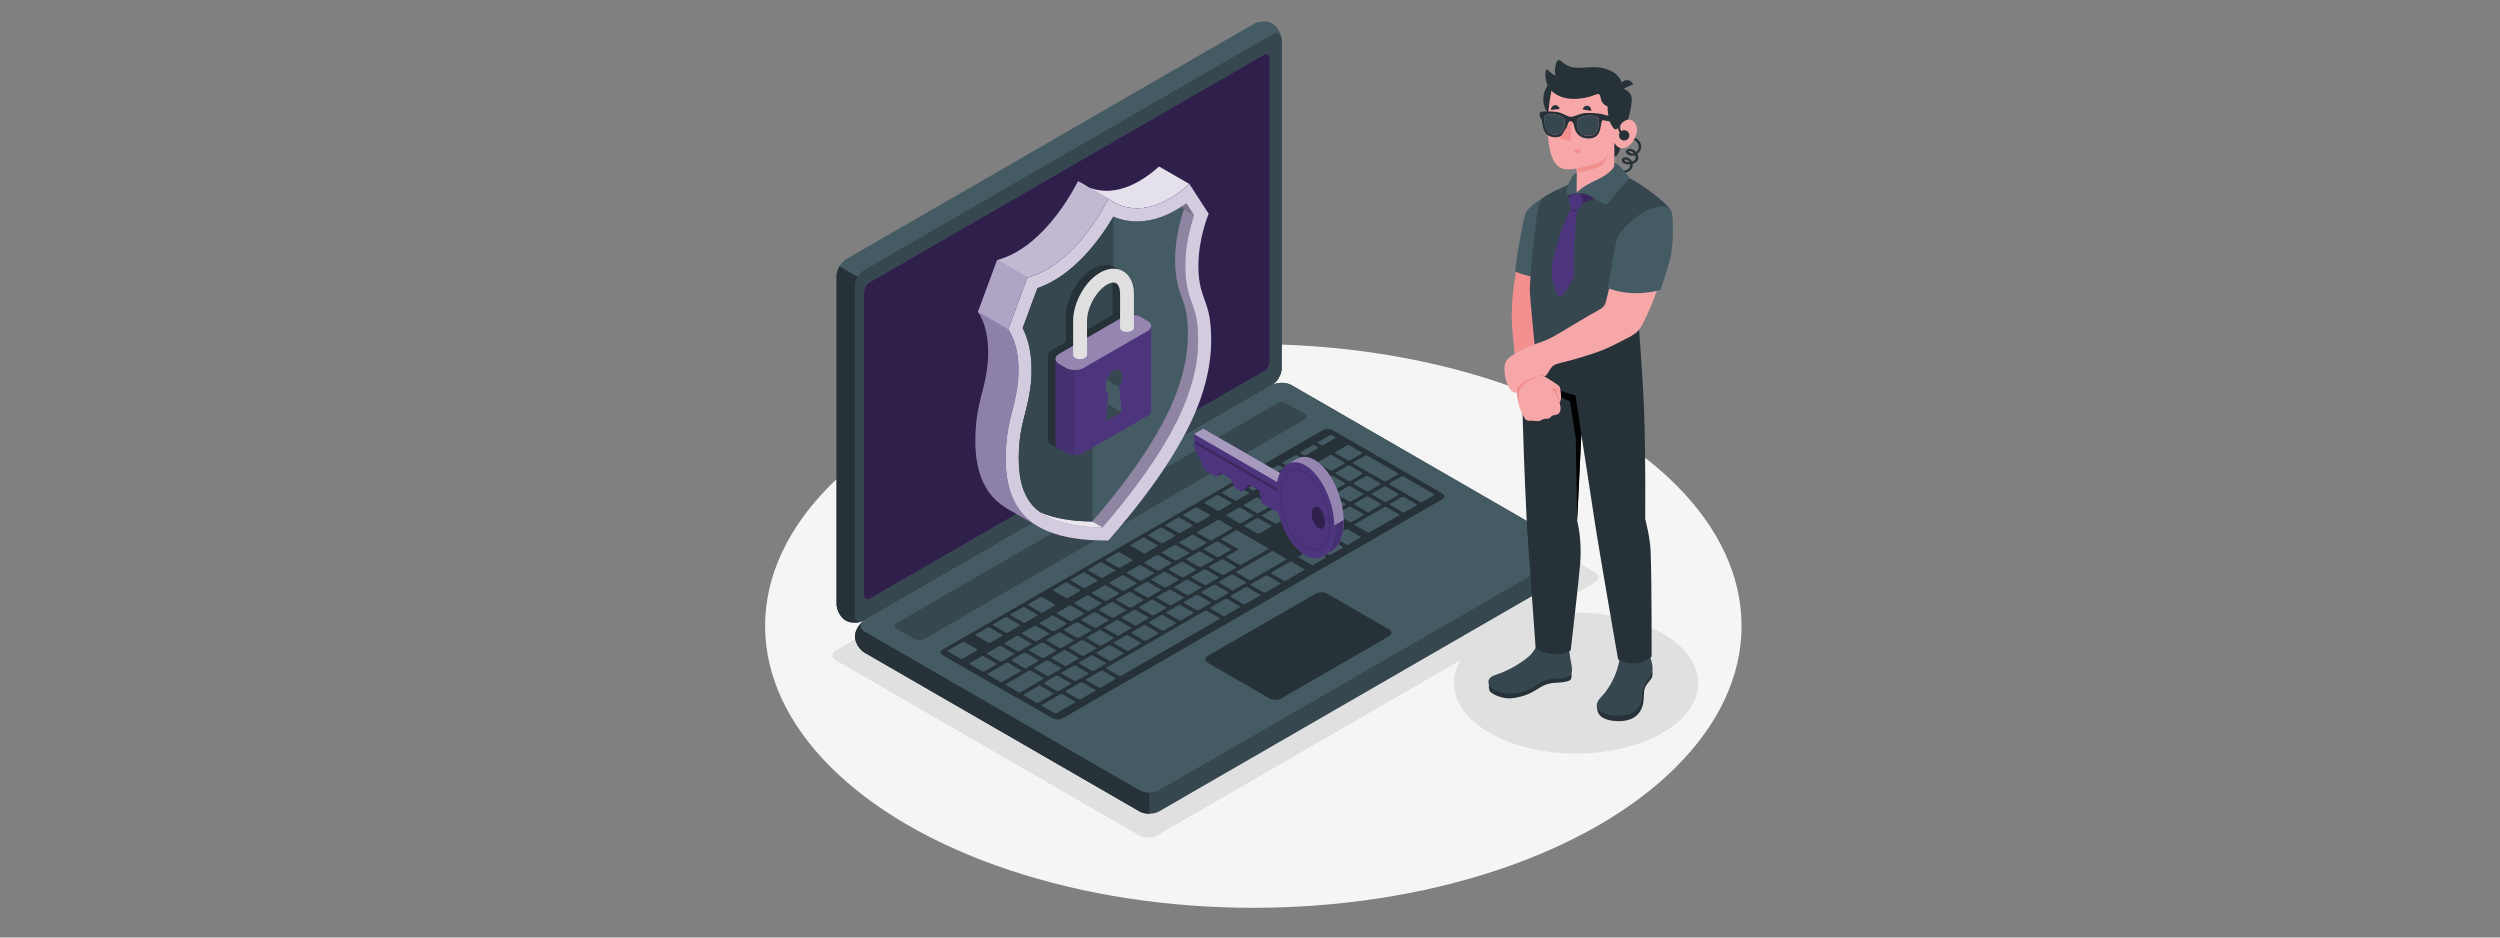 <svg viewBox="0 0 2000 750" xmlns="http://www.w3.org/2000/svg" data-name="Layer 2" id="Layer_2">
  <rect x="0" y="0" width="2000" height="750" fill="#808080" stroke="none"/>
  <defs>
    <style>
      .cls-1 {
        fill: #455b64;
      }

      .cls-2 {
        fill: #37474f;
      }

      .cls-3, .cls-4, .cls-5, .cls-6, .cls-7, .cls-8, .cls-9 {
        fill: #fff;
      }

      .cls-3, .cls-10 {
        opacity: .4;
      }

      .cls-11 {
        fill: #f5f5f5;
      }

      .cls-4 {
        opacity: .5;
      }

      .cls-12 {
        opacity: .05;
      }

      .cls-13 {
        fill: #e0e0e0;
      }

      .cls-5 {
        opacity: .8;
      }

      .cls-14 {
        fill: none;
        stroke: #000;
        stroke-miterlimit: 10;
        stroke-width: .73px;
      }

      .cls-14, .cls-15 {
        opacity: .15;
      }

      .cls-6 {
        opacity: .55;
      }

      .cls-16 {
        fill: #f3908f;
      }

      .cls-7, .cls-17 {
        opacity: .75;
      }

      .cls-18 {
        opacity: .1;
      }

      .cls-17, .cls-19 {
        fill: #4d357d;
      }

      .cls-8 {
        opacity: .85;
      }

      .cls-20 {
        opacity: .25;
      }

      .cls-21 {
        fill: #263238;
      }

      .cls-9 {
        opacity: .65;
      }

      .cls-22 {
        fill: #f7a7a8;
      }
    </style>
  </defs>
  <ellipse ry="225.47" rx="390.59" cy="500.77" cx="1002.67" class="cls-11" id="Floor"></ellipse>
  <ellipse ry="56.38" rx="97.65" cy="546.48" cx="1260.86" class="cls-13" id="Shadow"></ellipse>
  <path d="m911.25,668.3l-242.25-139.86c-3.98-2.3-3.98-6.02,0-8.31l350.22-202.2c3.98-2.3,10.42-2.3,14.4,0l242.19,139.83c3.98,2.3,3.98,6.02,0,8.31l-350.16,202.23c-3.97,2.3-10.42,2.3-14.4,0Z" class="cls-13" data-name="Shadow" id="Shadow-2"></path>
  <g id="Laptop">
    <path d="m683.95,509.19c0,4.69,3.51,10.52,7.85,13.03l219.79,126.9c4.33,2.5,11.36,2.5,15.69,0l325.74-188.04c4.33-2.5,7.84-8.33,7.84-13.03,0-4.69-3.51-10.53-7.84-13.03l-219.79-126.9c-4.33-2.5-11.36-2.5-15.69,0l-325.74,188.04c-4.33,2.5-7.84,8.33-7.84,13.03Z" class="cls-2"></path>
    <path d="m919.43,634.01v16.97c-2.84,0-5.69-.62-7.84-1.87l-219.8-126.9c-4.33-2.5-7.84-8.33-7.84-13.03,0-4.4,3.1-9.8,7.05-12.52-3.51,2.52-3.24,6.21.8,8.55l219.8,126.9c2.16,1.25,5,1.88,7.84,1.88Z" class="cls-21"></path>
    <path d="m676.59,496.45c-4.06-2.35-7.36-8.3-7.36-13.31V220.86c0-5,3.51-11.09,7.84-13.59L1002.81,19.22c4.33-2.5,11.14-2.63,15.2-.28,4.06,2.35,7.36,8.3,7.36,13.31v262.29c0,5-3.51,11.09-7.84,13.59l-325.74,188.04c-4.33,2.5-11.14,2.63-15.2.28Z" class="cls-1"></path>
    <path d="m690.87,496.64c-4.33,2.03-10.49,1.99-14.28-.2-4.06-2.34-7.36-8.3-7.36-13.3V220.85c0-2.5.87-5.27,2.3-7.72l14.71,8.48v.02c-1.41,2.46-2.3,5.22-2.3,7.72v262.3c0,4.64,3.03,6.72,6.92,5Z" class="cls-21"></path>
    <path d="m683.95,229.35v262.29c0,5,3.51,7.03,7.84,4.53l325.74-188.04c4.33-2.5,7.84-8.58,7.84-13.59V32.25c0-5-3.51-7.03-7.84-4.53l-325.74,188.04c-4.33,2.5-7.84,8.58-7.84,13.59Z" class="cls-2"></path>
    <path d="m691.79,505.23l219.79,126.9c4.33,2.5,11.36,2.5,15.69,0l325.74-188.04c4.33-2.5,4.33-6.56,0-9.06l-219.79-126.9c-4.33-2.5-11.36-2.5-15.69,0l-325.74,188.04c-4.33,2.5-4.33,6.56,0,9.06Z" class="cls-1"></path>
    <path d="m696.01,225.84L1010.96,44.07c2.6-1.5,4.71-.28,4.71,2.72v242c0,3-2.11,6.65-4.71,8.15l-314.95,181.77c-2.6,1.5-4.71.28-4.71-2.72v-241.99c0-3,2.11-6.65,4.71-8.15Z" class="cls-19"></path>
    <path d="m696.01,225.84L1010.96,44.07c2.6-1.5,4.71-.28,4.71,2.72v242c0,3-2.11,6.65-4.71,8.15l-314.95,181.77c-2.6,1.5-4.71.28-4.71-2.72v-241.99c0-3,2.11-6.65,4.71-8.15Z" class="cls-10"></path>
    <path d="m717.3,498.43l304.15-175.58c2.17-1.25,5.68-1.25,7.84,0l14.28,8.24c2.17,1.25,2.17,3.28,0,4.53l-304.19,175.55c-2.17,1.25-5.68,1.25-7.84,0l-14.24-8.22c-2.17-1.25-2.17-3.28,0-4.53Z" class="cls-2"></path>
    <path d="m754.1,519.68l304.15-175.58c2.17-1.25,5.68-1.25,7.84,0l87.82,50.7c2.17,1.25,2.17,3.28,0,4.53l-303.83,175.36c-2.17,1.25-5.68,1.26-7.85.01l-88.12-50.51c-2.17-1.24-2.17-3.27,0-4.52Z" class="cls-21"></path>
    <path d="m1021.38,418.75l9.58-5.53c.41-.24.41-.61.02-.84l-10.11-5.84c-.4-.23-1.05-.23-1.46,0l-9.58,5.53c-.41.23-.41.61-.01.84l10.11,5.84c.4.23,1.05.23,1.46,0Zm-16.41-20.53l-9.58,5.53c-.41.24-.41.61-.01.84l10.11,5.84c.4.23,1.05.23,1.46,0l9.58-5.53c.41-.23.41-.61.02-.84l-10.11-5.84c-.4-.23-1.05-.23-1.46,0Zm-30.94,17.86l-16.21,9.36c-.41.23-.41.61-.01.84l10.11,5.84c.4.23,1.05.23,1.46,0l16.21-9.36c.41-.23.41-.61.01-.84l-10.11-5.84c-.4-.23-1.05-.23-1.46,0Zm16.94-9.78l-9.58,5.53c-.41.23-.41.61-.01.84l10.11,5.84c.4.23,1.05.23,1.46,0l9.58-5.53c.41-.24.41-.61.02-.84l-10.11-5.83c-.4-.23-1.05-.23-1.46,0Zm-37.57,21.69l-9.58,5.53c-.41.24-.41.61-.02.84l10.11,5.84c.4.23,1.05.23,1.46,0l9.58-5.53c.41-.23.41-.61.01-.84l-10.11-5.84c-.4-.23-1.05-.23-1.46,0Zm-14,8.08l-9.58,5.53c-.41.23-.41.61-.02.84l10.11,5.83c.4.23,1.05.23,1.46,0l9.58-5.53c.41-.24.41-.61.01-.84l-10.11-5.83c-.4-.23-1.05-.23-1.46,0Zm39.69,23.76l9.58-5.53c.41-.23.41-.61.01-.84l-10.11-5.83c-.4-.23-1.05-.23-1.46,0l-9.58,5.53c-.41.24-.41.61-.02.84l10.11,5.83c.4.23,1.05.23,1.46,0Zm-14,8.08l9.58-5.53c.41-.24.41-.61.01-.84l-10.11-5.83c-.4-.23-1.05-.23-1.46,0l-9.58,5.53c-.41.23-.41.61-.02.84l10.11,5.83c.4.23,1.05.23,1.46,0Zm-14,8.08l9.58-5.53c.41-.23.41-.61.01-.84l-10.11-5.84c-.4-.23-1.05-.23-1.46,0l-9.58,5.53c-.41.24-.41.61-.01.84l10.11,5.84c.4.23,1.05.23,1.46,0Zm-14,8.08l9.58-5.53c.41-.23.41-.61.01-.84l-10.11-5.83c-.4-.23-1.05-.23-1.46,0l-9.58,5.53c-.41.23-.41.61-.01.84l10.11,5.83c.4.23,1.05.23,1.46,0Zm70.27-57.24l9.58-5.53c.41-.23.41-.61.01-.84l-10.11-5.84c-.4-.23-1.05-.23-1.46,0l-9.58,5.53c-.41.24-.41.61-.02.84l10.11,5.84c.4.23,1.05.23,1.46,0Zm-14.29,24.92l21.36-12.33c.41-.24.41-.61.01-.84l-24.54-14.17c-.4-.23-1.05-.23-1.46,0l-11.05,6.38c-.41.24-.41.61-.02.84l12.99,7.5c.4.23.39.61-.02.84l-8.84,5.1c-.41.23-.41.61-.01.84l10.11,5.84c.4.23,1.05.23,1.46,0Zm-67.68-7.6l-9.58,5.53c-.41.23-.41.61-.01.84l10.11,5.84c.4.23,1.05.23,1.46,0l9.58-5.53c.41-.24.41-.61.01-.84l-10.11-5.84c-.4-.23-1.05-.23-1.46,0Zm-14,8.08l-9.58,5.53c-.41.24-.41.61-.01.84l10.11,5.84c.4.23,1.05.23,1.46,0l9.58-5.53c.41-.23.41-.61.01-.84l-10.11-5.84c-.4-.23-1.05-.23-1.46,0Zm-73.73,88.42c.4.23,1.05.23,1.46,0l9.58-5.53c.41-.23.41-.61.01-.84l-10.11-5.83c-.4-.23-1.05-.23-1.46,0l-9.58,5.53c-.41.24-.41.61-.02.84l10.11,5.84Zm-38.23-23.77l-9.58,5.53c-.41.23-.41.61-.01.84l10.11,5.83c.4.23,1.05.23,1.46,0l9.58-5.53c.41-.23.41-.61.01-.84l-10.11-5.83c-.4-.23-1.05-.23-1.46,0Zm20.11,17.56c.4.23,1.05.23,1.46,0l9.58-5.53c.41-.23.41-.61.01-.84l-10.11-5.84c-.4-.23-1.05-.23-1.46,0l-9.58,5.53c-.41.24-.41.61-.01.84l10.11,5.83Zm41.38,10.28l9.58-5.53c.41-.24.41-.61.02-.84l-10.11-5.84c-.4-.23-1.05-.23-1.46,0l-9.58,5.53c-.41.23-.41.61-.01.84l10.11,5.83c.4.23,1.05.23,1.46,0Zm-15.45,8.09c.4.23,1.05.23,1.46,0l9.58-5.53c.41-.23.41-.61.01-.84l-10.11-5.84c-.4-.23-1.05-.23-1.46,0l-9.58,5.53c-.41.23-.41.61-.01.84l10.11,5.83Zm-32.04-44.02l-9.58,5.53c-.41.24-.41.61-.01.84l10.11,5.84c.4.23,1.05.23,1.46,0l9.58-5.53c.41-.23.41-.61.01-.84l-10.11-5.84c-.4-.23-1.05-.23-1.46,0Zm69.98-40.4l-9.58,5.53c-.41.24-.41.61-.01.84l10.11,5.83c.4.23,1.05.23,1.46,0l9.58-5.53c.41-.23.41-.61.02-.84l-10.11-5.84c-.4-.23-1.05-.23-1.46,0Zm-55.98,32.32l-9.58,5.53c-.41.23-.41.61-.01.84l10.11,5.83c.4.23,1.05.23,1.46,0l9.58-5.53c.41-.24.41-.61.01-.84l-10.11-5.84c-.4-.23-1.05-.23-1.46,0Zm69.98-40.4l-9.58,5.53c-.41.23-.41.61-.01.84l10.11,5.83c.4.23,1.05.23,1.46,0l9.58-5.53c.41-.24.41-.61.02-.84l-10.11-5.84c-.4-.23-1.05-.23-1.46,0Zm-27.99,16.16l-9.58,5.53c-.41.23-.41.61-.02.84l10.11,5.83c.4.23,1.05.23,1.46,0l9.58-5.53c.41-.23.41-.61.01-.84l-10.11-5.83c-.4-.23-1.05-.23-1.46,0Zm-14,8.08l-9.58,5.53c-.41.23-.41.61-.01.84l10.11,5.84c.4.23,1.05.23,1.46,0l9.58-5.53c.41-.24.41-.61.01-.84l-10.11-5.83c-.4-.23-1.05-.23-1.46,0Zm-14,8.08l-9.58,5.53c-.41.24-.41.61-.02.84l10.11,5.84c.4.23,1.05.23,1.46,0l9.58-5.53c.41-.23.41-.61.01-.84l-10.11-5.83c-.4-.23-1.05-.23-1.46,0Zm67.68,7.6l9.58-5.53c.41-.23.41-.61.02-.84l-10.11-5.84c-.4-.23-1.05-.23-1.46,0l-9.58,5.53c-.41.24-.41.61-.01.84l10.11,5.83c.4.23,1.05.23,1.46,0Zm126.79-119.88l-9.58,5.53c-.41.23-.41.61-.02.84l10.11,5.83c.4.23,1.05.23,1.46,0l9.58-5.53c.41-.24.41-.61.01-.84l-10.11-5.84c-.4-.23-1.05-.23-1.46,0Zm-16.94,9.78l-9.58,5.53c-.41.23-.41.61-.01.84l10.11,5.83c.4.23,1.05.23,1.46,0l9.58-5.53c.41-.24.41-.61.02-.84l-10.11-5.84c-.4-.23-1.05-.23-1.46,0Zm30.94-17.86l-9.57,5.53c-.41.23-.41.61-.02.84l10.11,5.83c.4.23,1.05.23,1.46,0l9.58-5.53c.41-.24.41-.61.02-.84l-10.11-5.84c-.4-.23-1.05-.23-1.46,0Zm-74.93,73.27l9.58-5.53c.41-.24.41-.61.01-.84l-10.11-5.84c-.4-.23-1.05-.23-1.46,0l-9.58,5.53c-.41.23-.41.61-.02.84l10.11,5.84c.4.23,1.05.23,1.46,0Zm90.38-81.36c-.4-.23-1.05-.23-1.46,0l-9.57,5.53c-.41.24-.41.61-.02.84l10.11,5.84c.4.23,1.05.23,1.46,0l9.58-5.53c.41-.23.41-.61.02-.84l-10.11-5.84Zm-142.24,127.97l9.58-5.53c.41-.24.41-.61.01-.84l-10.11-5.84c-.4-.23-1.05-.23-1.46,0l-9.58,5.53c-.41.23-.41.61-.01.84l10.11,5.84c.4.23,1.05.23,1.46,0Zm171.63-99.09l9.58-5.53c.41-.23.41-.61.02-.84l-10.11-5.83c-.4-.23-1.05-.23-1.46,0l-9.58,5.53c-.41.23-.41.61-.01.84l10.11,5.83c.4.23,1.05.23,1.46,0Zm-28.43-.25l9.58-5.53c.41-.23.41-.61.01-.84l-10.11-5.84c-.4-.23-1.05-.23-1.46,0l-9.58,5.53c-.41.24-.41.61-.02.84l10.11,5.83c.4.23,1.05.23,1.46,0Zm13.48-20.29c-.4-.23-1.05-.23-1.46,0l-9.58,5.53c-.41.23-.41.61-.01.84l10.11,5.83c.4.23,1.05.23,1.46,0l9.58-5.53c.41-.24.41-.61.01-.84l-10.11-5.84Zm2.95-1.7l24.54,14.17c.4.23,1.05.23,1.46,0l9.58-5.53c.41-.24.41-.61.02-.84l-24.54-14.17c-.4-.23-1.05-.23-1.46,0l-9.58,5.53c-.41.23-.41.61-.01.84Zm-32.4,17.87l-9.58,5.53c-.41.23-.41.61-.02.84l10.11,5.83c.4.23,1.05.23,1.46,0l9.58-5.53c.41-.24.41-.61.01-.84l-10.11-5.83c-.4-.23-1.05-.23-1.46,0Zm-105.33,60.81l-9.58,5.53c-.41.23-.41.61-.01.84l10.11,5.84c.4.23,1.05.23,1.46,0l9.58-5.53c.41-.24.41-.61.01-.84l-10.11-5.84c-.4-.23-1.05-.23-1.46,0Zm134.28-48.35c.4.23,1.05.23,1.46,0l9.58-5.53c.41-.24.41-.61.01-.84l-10.11-5.84c-.4-.23-1.05-.23-1.46,0l-9.58,5.53c-.41.23-.41.61-.01.84l10.11,5.84Zm-120.29,40.27l-9.58,5.53c-.41.24-.41.61-.01.84l10.11,5.84c.4.23,1.05.23,1.46,0l9.58-5.53c.41-.23.41-.61.01-.84l-10.11-5.84c-.4-.23-1.05-.23-1.46,0Zm-107.32,91.14c.4.23,1.05.23,1.46,0l9.58-5.53c.41-.24.41-.61.01-.84l-10.11-5.84c-.4-.23-1.05-.23-1.46,0l-9.58,5.53c-.41.23-.41.61-.02.84l10.11,5.84Zm-18.64-18.41l-9.58,5.53c-.41.23-.41.61-.01.84l10.11,5.83c.4.23,1.05.23,1.46,0l9.58-5.53c.41-.24.41-.61.01-.84l-10.11-5.84c-.4-.23-1.05-.23-1.46,0Zm34.09,10.33l9.58-5.53c.41-.23.41-.61.02-.84l-10.11-5.83c-.4-.23-1.05-.23-1.46,0l-9.58,5.53c-.41.23-.41.61-.01.84l10.11,5.83c.4.23,1.05.23,1.46,0Zm14-8.08l9.58-5.53c.41-.24.41-.61.02-.84l-10.11-5.84c-.4-.23-1.05-.23-1.46,0l-9.58,5.53c-.41.24-.41.61-.01.84l10.11,5.83c.4.23,1.05.23,1.46,0Zm14-8.08l9.58-5.53c.41-.24.41-.61.01-.84l-10.11-5.83c-.4-.23-1.05-.23-1.46,0l-9.58,5.53c-.41.23-.41.61-.01.84l10.11,5.84c.4.23,1.05.23,1.46,0Zm-48.09-2.24l-9.58,5.53c-.41.23-.41.61-.02.84l10.11,5.83c.4.23,1.05.23,1.46,0l9.58-5.53c.41-.23.41-.61.01-.84l-10.11-5.83c-.4-.23-1.05-.23-1.46,0Zm14-8.08l-9.58,5.53c-.41.24-.41.61-.02.84l10.11,5.84c.4.23,1.05.23,1.46,0l9.58-5.53c.41-.23.41-.61.01-.84l-10.11-5.84c-.4-.23-1.05-.23-1.46,0Zm55.98-32.32l-9.58,5.53c-.41.24-.41.61-.01.84l10.11,5.83c.4.23,1.05.23,1.46,0l9.58-5.53c.41-.23.41-.61.02-.84l-10.11-5.83c-.4-.23-1.05-.23-1.46,0Zm-14,8.08l-9.58,5.53c-.41.23-.41.61-.01.84l10.11,5.84c.4.23,1.05.23,1.46,0l9.58-5.53c.41-.24.41-.61.02-.84l-10.11-5.83c-.4-.23-1.05-.23-1.46,0Zm27.99-16.16l-9.58,5.53c-.41.24-.41.61-.01.84l10.11,5.84c.4.23,1.05.23,1.46,0l9.58-5.53c.41-.23.41-.61.01-.84l-10.11-5.84c-.4-.23-1.05-.23-1.46,0Zm-55.98,32.32l-9.58,5.53c-.41.23-.41.61-.02.84l10.11,5.83c.4.23,1.05.23,1.46,0l9.58-5.53c.41-.24.41-.61.01-.84l-10.11-5.83c-.4-.23-1.05-.23-1.46,0Zm13.99-8.08l-9.58,5.53c-.41.24-.41.61-.01.84l10.11,5.84c.4.23,1.05.23,1.46,0l9.58-5.53c.41-.23.41-.61.02-.84l-10.11-5.83c-.4-.23-1.05-.23-1.46,0Zm-14.08,54.81l9.58-5.53c.41-.23.41-.61.02-.84l-10.11-5.84c-.4-.23-1.05-.23-1.46,0l-9.58,5.53c-.41.24-.41.61-.01.84l10.11,5.84c.4.23,1.05.23,1.46,0Zm-77.92-5.86l-10.11-5.84c-.4-.23-1.05-.23-1.46,0l-9.58,5.53c-.41.23-.41.61-.01.84l10.11,5.84c.4.23,1.05.23,1.46,0l9.58-5.53c.41-.24.41-.61.02-.84Zm19.59,5.36l-10.11-5.83c-.4-.23-1.05-.23-1.46,0l-14.73,8.51c-.41.23-.41.61-.01.84l10.11,5.83c.4.23,1.05.23,1.46,0l14.73-8.51c.41-.24.41-.61.01-.84Zm-34.91-16.75l-10.11-5.83c-.4-.23-1.05-.23-1.46,0l-11.79,6.8c-.41.23-.41.61-.01.84l10.11,5.83c.4.23,1.05.23,1.46,0l11.79-6.8c.41-.23.41-.61.01-.84Zm9.04-5.22c.4.23,1.05.23,1.46,0l9.58-5.53c.41-.23.41-.61.02-.84l-10.11-5.84c-.4-.23-1.05-.23-1.46,0l-9.57,5.53c-.41.24-.41.61-.02.84l10.11,5.84Zm43.99,28.18l-10.11-5.84c-.4-.23-1.05-.23-1.46,0l-18.42,10.63c-.41.24-.41.61-.01.84l10.11,5.84c.4.23,1.05.23,1.46,0l18.42-10.63c.41-.24.41-.61.01-.84Zm7.81,12.16l-10.11-5.83c-.4-.23-1.05-.23-1.46,0l-11.79,6.8c-.41.23-.41.61-.01.84l10.11,5.84c.4.23,1.05.23,1.46,0l11.79-6.8c.41-.23.41-.61.01-.84Zm52.26-100.42c.4.23,1.05.23,1.46,0l9.58-5.53c.41-.23.41-.61.02-.84l-10.11-5.84c-.4-.23-1.05-.23-1.46,0l-9.57,5.53c-.41.24-.41.61-.02.84l10.11,5.84Zm-27.99,16.16c.4.23,1.05.23,1.46,0l9.58-5.53c.41-.23.41-.61.01-.84l-10.11-5.83c-.4-.23-1.05-.23-1.46,0l-9.58,5.53c-.41.24-.41.61-.02.84l10.11,5.84Zm-62.07,35.84c.4.23,1.05.23,1.46,0l9.58-5.53c.41-.23.41-.61.01-.84l-10.11-5.84c-.4-.23-1.05-.23-1.46,0l-9.58,5.53c-.41.23-.41.61-.01.84l10.11,5.83Zm76.07-43.92c.4.23,1.05.23,1.46,0l9.58-5.53c.41-.23.41-.61.01-.84l-10.11-5.83c-.4-.23-1.05-.23-1.46,0l-9.58,5.53c-.41.23-.41.61-.02.84l10.11,5.83Zm-27.99,16.16c.4.23,1.05.23,1.46,0l9.58-5.53c.41-.23.41-.61.01-.84l-10.11-5.83c-.4-.23-1.05-.23-1.46,0l-9.58,5.53c-.41.24-.41.61-.01.84l10.11,5.84Zm-2.99,76.98c-.4-.23-1.05-.23-1.46,0l-14.73,8.51c-.41.23-.41.61-.01.84l10.11,5.83c.4.23,1.05.23,1.46,0l14.73-8.51c.41-.23.41-.61.01-.84l-10.11-5.83Zm-17.09-65.38c.4.23,1.05.23,1.46,0l9.58-5.53c.41-.24.41-.61.01-.84l-10.11-5.84c-.4-.23-1.05-.23-1.46,0l-9.58,5.53c-.41.23-.41.61-.01.84l10.11,5.84Zm-14,8.08c.4.23,1.05.23,1.46,0l9.58-5.53c.41-.23.41-.61.02-.84l-10.11-5.84c-.4-.23-1.05-.23-1.46,0l-9.58,5.53c-.41.24-.41.61-.01.84l10.11,5.84Zm290.37-92.4c-.4-.23-1.05-.23-1.46,0l-23.57,13.61c-.41.23-.41.61-.02.84l10.11,5.83c.4.23,1.05.23,1.46,0l23.57-13.61c.41-.23.41-.61.01-.84l-10.11-5.83Zm-30.94,17.86c-.4-.23-1.05-.23-1.46,0l-9.58,5.53c-.41.24-.41.61-.01.84l10.11,5.84c.4.23,1.05.23,1.46,0l9.58-5.53c.41-.23.41-.61.01-.84l-10.11-5.83Zm-189.23,105.09l9.58-5.53c.41-.24.41-.61.01-.84l-10.11-5.84c-.4-.23-1.05-.23-1.46,0l-9.58,5.53c-.41.23-.41.61-.01.84l10.11,5.84c.4.23,1.05.23,1.46,0Zm161.24-88.93c-.4-.23-1.05-.23-1.46,0l-9.58,5.53c-.41.24-.41.61-.01.84l10.11,5.84c.4.23,1.05.23,1.46,0l9.58-5.53c.41-.23.41-.61.02-.84l-10.11-5.84Zm72.92-42.1c-.4-.23-1.05-.23-1.46,0l-9.58,5.53c-.41.23-.41.61-.01.84l10.11,5.84c.4.23,1.05.23,1.46,0l9.58-5.53c.41-.24.41-.61.02-.84l-10.11-5.83Zm24.1-2.25l-24.54-14.17c-.4-.23-1.05-.23-1.46,0l-9.58,5.53c-.41.23-.41.61-.01.84l24.54,14.17c.4.23,1.05.23,1.46,0l9.58-5.53c.41-.23.41-.61.02-.84Zm-149.33,74.54c-.4-.23-1.05-.23-1.46,0l-11.79,6.8c-.41.23-.41.61-.01.84l10.11,5.83c.4.23,1.05.23,1.46,0l11.79-6.8c.41-.23.41-.61.02-.84l-10.11-5.84Zm35.36-20.41c-.4-.23-1.05-.23-1.46,0l-14.73,8.51c-.41.23-.41.61-.01.84l10.11,5.84c.4.23,1.05.23,1.46,0l14.73-8.51c.41-.23.41-.61.01-.84l-10.11-5.84Zm-67.77,39.13c-.4-.23-1.05-.23-1.46,0l-78.82,45.51c-.41.23-.41.61-.02.84l10.11,5.83c.4.23,1.05.23,1.46,0l78.82-45.5c.41-.24.41-.61.01-.84l-10.11-5.83Zm-83.24,48.06c-.4-.23-1.05-.23-1.46,0l-11.79,6.8c-.41.23-.41.61-.01.84l10.11,5.83c.4.23,1.05.23,1.46,0l11.79-6.8c.41-.23.41-.61.01-.84l-10.11-5.84Zm99.44-57.41c-.4-.23-1.05-.23-1.46,0l-11.79,6.8c-.41.24-.41.61-.02.84l10.11,5.83c.4.23,1.05.23,1.46,0l11.79-6.81c.41-.23.41-.61.01-.84l-10.11-5.84Zm-115.65,66.77c-.4-.23-1.05-.23-1.46,0l-11.79,6.8c-.41.24-.41.61-.01.84l10.11,5.84c.4.23,1.05.23,1.46,0l11.79-6.8c.41-.24.41-.61.02-.84l-10.11-5.84Zm148.06-85.48c-.4-.23-1.05-.23-1.46,0l-11.79,6.8c-.41.23-.41.61-.01.84l10.11,5.83c.4.23,1.05.23,1.46,0l11.79-6.8c.41-.23.41-.61.01-.84l-10.11-5.83Zm50.09-28.92c-.4-.23-1.05-.23-1.46,0l-9.58,5.53c-.41.23-.41.61-.01.84l10.11,5.84c.4.23,1.05.23,1.46,0l9.58-5.53c.41-.24.41-.61.01-.84l-10.11-5.84Zm31.01-22.07l9.58-5.53c.41-.24.41-.61.02-.84l-10.11-5.83c-.4-.23-1.05-.23-1.46,0l-9.58,5.53c-.41.23-.41.61-.01.84l10.11,5.83c.4.23,1.05.23,1.46,0Zm-59.81,1.19l9.58-5.53c.41-.23.41-.61.02-.84l-10.11-5.83c-.4-.23-1.05-.23-1.46,0l-9.58,5.53c-.41.24-.41.61-.01.84l10.11,5.83c.4.23,1.05.23,1.46,0Zm-34.47,53.25l27.99-16.16c.41-.23.41-.61.01-.84l-10.11-5.84c-.4-.23-1.05-.23-1.46,0l-27.99,16.16c-.41.23-.41.61-.01.84l10.11,5.83c.4.23,1.05.23,1.46,0Zm78.83-46.35c.4.23,1.05.23,1.46,0l9.58-5.53c.41-.24.41-.61.02-.84l-10.11-5.84c-.4-.23-1.05-.23-1.46,0l-9.58,5.53c-.41.23-.41.61-.01.84l10.11,5.83Zm-12.98-8.34l9.58-5.53c.41-.23.41-.61.01-.84l-10.11-5.84c-.4-.23-1.05-.23-1.46,0l-9.58,5.53c-.41.24-.41.61-.02.84l10.11,5.84c.4.23,1.05.23,1.46,0Zm-79.85,62.77l9.58-5.53c.41-.23.41-.61.01-.84l-10.11-5.84c-.4-.23-1.05-.23-1.46,0l-9.58,5.53c-.41.23-.41.61-.01.84l10.11,5.83c.4.23,1.05.23,1.46,0Zm61.89-36.57c.4.23,1.05.23,1.46,0l9.58-5.53c.41-.23.41-.61.01-.84l-10.11-5.83c-.4-.23-1.05-.23-1.46,0l-9.58,5.53c-.41.24-.41.61-.01.84l10.11,5.84Zm-131.87,76.97l9.58-5.53c.41-.23.41-.61.01-.84l-10.11-5.83c-.4-.23-1.05-.23-1.46,0l-9.58,5.53c-.41.23-.41.61-.02.84l10.11,5.84c.4.23,1.05.23,1.46,0Zm14-8.08l9.58-5.53c.41-.24.41-.61.01-.84l-10.11-5.84c-.4-.23-1.05-.23-1.46,0l-9.58,5.53c-.41.23-.41.61-.02.84l10.11,5.83c.4.23,1.05.23,1.46,0Zm-27.99,16.16l9.58-5.53c.41-.23.41-.61.01-.84l-10.11-5.83c-.4-.23-1.05-.23-1.46,0l-9.58,5.53c-.41.23-.41.61-.02.84l10.11,5.84c.4.23,1.05.23,1.46,0Zm55.98-32.32l9.58-5.53c.41-.24.41-.61.01-.84l-10.11-5.84c-.4-.23-1.05-.23-1.46,0l-9.58,5.53c-.41.23-.41.61-.01.84l10.11,5.84c.4.23,1.05.23,1.46,0Zm-14,8.08l9.58-5.53c.41-.23.41-.61.02-.84l-10.11-5.83c-.4-.23-1.05-.23-1.46,0l-9.58,5.53c-.41.24-.41.61-.01.84l10.11,5.84c.4.23,1.05.23,1.46,0Zm27.99-16.16l9.58-5.53c.41-.23.41-.61.01-.84l-10.11-5.83c-.4-.23-1.05-.23-1.46,0l-9.58,5.53c-.41.23-.41.61-.01.84l10.11,5.84c.4.23,1.05.23,1.46,0Zm70.27-115.93c.4.23,1.05.23,1.46,0l9.58-5.53c.41-.23.41-.61.01-.84l-2.69-1.55c-.4-.23-1.05-.23-1.46,0l-9.58,5.53c-.41.23-.41.61-.01.84l2.69,1.55Zm-69.22,44.24c.4.23,1.05.23,1.46,0l9.58-5.53c.41-.23.41-.61.01-.84l-10.11-5.83c-.4-.23-1.05-.23-1.46,0l-9.58,5.53c-.41.23-.41.61-.02.84l10.11,5.83Zm27.99-16.16c.4.23,1.05.23,1.46,0l9.58-5.53c.41-.24.41-.61.02-.84l-10.11-5.83c-.4-.23-1.05-.23-1.46,0l-9.58,5.53c-.41.23-.41.61-.01.84l10.11,5.84Zm-45.08,26.03c.4.23,1.05.23,1.46,0l9.58-5.53c.41-.23.41-.61.01-.84l-10.11-5.84c-.4-.23-1.05-.23-1.46,0l-9.58,5.53c-.41.23-.41.61-.01.84l10.11,5.83Zm31.09-17.95c.4.23,1.05.23,1.46,0l9.58-5.53c.41-.23.41-.61.01-.84l-10.11-5.83c-.4-.23-1.05-.23-1.46,0l-9.58,5.53c-.41.24-.41.61-.02.84l10.11,5.84Zm-59.08,34.11c.4.23,1.05.23,1.46,0l9.58-5.53c.41-.23.41-.61.02-.84l-10.11-5.83c-.4-.23-1.05-.23-1.46,0l-9.58,5.53c-.41.24-.41.61-.01.84l10.11,5.84Zm14-8.08c.4.23,1.05.23,1.46,0l9.58-5.53c.41-.23.41-.61.01-.84l-10.11-5.84c-.4-.23-1.05-.23-1.46,0l-9.58,5.53c-.41.24-.41.61-.01.84l10.11,5.84Zm72.31-46.03c.4.23,1.05.23,1.46,0l9.58-5.53c.41-.23.41-.61.01-.84l-2.69-1.55c-.4-.23-1.05-.23-1.46,0l-9.58,5.53c-.41.23-.41.61-.02.84l2.69,1.55Zm41.99-24.24c.4.23,1.05.23,1.46,0l9.58-5.53c.41-.24.41-.61.01-.84l-2.69-1.55c-.4-.23-1.05-.23-1.46,0l-9.58,5.53c-.41.23-.41.61-.01.84l2.69,1.55Zm21.23,12.26c.4.23,1.05.23,1.46,0l9.58-5.53c.41-.24.41-.61.02-.84l-10.11-5.84c-.4-.23-1.05-.23-1.46,0l-9.58,5.53c-.41.23-.41.61-.01.84l10.11,5.84Zm30.78,33.08l9.58-5.53c.41-.23.41-.61.02-.84l-10.11-5.84c-.4-.23-1.05-.23-1.46,0l-9.58,5.53c-.41.24-.41.61-.01.84l10.11,5.84c.4.23,1.05.23,1.46,0Zm-80-29.18c.4.23,1.05.23,1.46,0l9.58-5.53c.41-.23.41-.61.01-.84l-2.69-1.55c-.4-.23-1.05-.23-1.46,0l-9.58,5.53c-.41.24-.41.61-.01.84l2.69,1.55Zm-114.3,70.27c.4.23,1.05.23,1.46,0l9.58-5.53c.41-.24.41-.61.02-.84l-10.11-5.84c-.4-.23-1.05-.23-1.46,0l-9.58,5.53c-.41.23-.41.61-.01.84l10.11,5.84Z" class="cls-1"></path>
    <path d="m966.15,524.77l86.25-49.8c2.6-1.5,6.81-1.5,9.41,0l49.46,28.55c2.6,1.5,2.6,3.93,0,5.43l-86.25,49.8c-2.6,1.5-6.81,1.5-9.41,0l-49.46-28.55c-2.6-1.5-2.6-3.93,0-5.43Z" class="cls-21"></path>
  </g>
  <g id="Shield">
    <g data-name="Shield" id="Shield-2">
      <g>
        <path d="m951.55,147.24c-26.96,24.21-50.25,22.94-64.81,11.73-14.54,28.02-37.83,56.17-64.79,63.09l-15.39,41.58s8.25,9.51,8.25,32.25c0,10.25-1.57,19.27-3.81,28.22-2.81,11.22-6.43,22.84-6.43,42.22,0,13.15,1.73,25.93,8.38,37.56,3.84,6.73,9.39,12.42,16.86,16.89-4.98-2.87-19.62-11.33-23.41-13.51-7.92-4.56-13.75-10.42-17.74-17.4-6.65-11.64-8.38-24.41-8.38-37.56,0-19.39,3.62-31,6.43-42.24,2.24-8.94,3.83-17.95,3.83-28.2,0-22.75-8.25-32.25-8.25-32.25l15.38-41.58c26.96-6.92,50.25-35.06,64.79-63.09,14.56,11.21,37.84,12.48,64.81-11.73l24.29,14.02Z" class="cls-19"></path>
        <g>
          <path d="m871,149.88l-8.54-4.93c2.58,1.99,5.44,3.65,8.54,4.93Z" class="cls-5"></path>
          <path d="m927.27,133.22c-22.19,19.92-41.88,22.58-56.27,16.66l15.75,9.09c14.56,11.21,37.84,12.48,64.81-11.73l-24.29-14.02Z" class="cls-8"></path>
        </g>
        <path d="m862.46,144.95c-14.54,28.02-37.83,56.17-64.79,63.09l24.29,14.02c26.96-6.92,50.25-35.06,64.79-63.09l-24.29-14.02Z" class="cls-9"></path>
        <polygon points="797.67 208.04 782.29 249.62 806.56 263.64 821.95 222.06 797.67 208.04" class="cls-6"></polygon>
        <path d="m812.96,403.9c-6.65-11.63-8.38-24.41-8.38-37.56,0-19.39,3.62-31,6.43-42.22,2.24-8.95,3.81-17.97,3.81-28.22,0-22.75-8.25-32.25-8.25-32.25l-24.27-14.02s8.25,9.51,8.25,32.25c0,10.25-1.58,19.27-3.83,28.2-2.81,11.24-6.43,22.85-6.43,42.24,0,13.15,1.73,25.92,8.38,37.56,3.99,6.98,9.82,12.84,17.74,17.4,3.78,2.18,18.43,10.64,23.41,13.51-7.47-4.47-13.02-10.16-16.86-16.89Z" class="cls-3"></path>
        <path d="m812.96,403.9c-6.65-11.63-8.38-24.41-8.38-37.56,0-19.39,3.62-31,6.43-42.22,2.24-8.95,3.81-17.97,3.81-28.22,0-22.75-8.25-32.25-8.25-32.25l-24.27-14.02s8.25,9.51,8.25,32.25c0,10.25-1.58,19.27-3.83,28.2-2.81,11.24-6.43,22.85-6.43,42.24,0,13.15,1.73,25.92,8.38,37.56,3.99,6.98,9.82,12.84,17.74,17.4,3.78,2.18,18.43,10.64,23.41,13.51-7.47-4.47-13.02-10.16-16.86-16.89Z" class="cls-12"></path>
      </g>
      <g>
        <path d="m886.75,432.38c-40.27.45-63.34-10.17-73.8-28.48-6.64-11.63-8.38-24.41-8.38-37.56,0-19.38,3.61-30.99,6.42-42.23,2.24-8.94,3.82-17.96,3.82-28.21,0-22.75-8.25-32.25-8.25-32.25l15.39-41.59c26.96-6.92,50.25-35.07,64.8-63.09,14.55,11.22,37.84,12.48,64.8-11.73l15.39,23.82s-8.25,19.03-8.25,41.78c0,10.25,1.58,17.44,3.82,23.79,2.81,7.99,6.42,15.43,6.42,34.81,0,13.15-1.73,27.93-8.38,47.23-10.46,30.38-33.53,67.64-73.8,113.7Z" class="cls-19"></path>
        <path d="m886.75,432.38c-40.27.45-63.34-10.17-73.8-28.48-6.64-11.63-8.38-24.41-8.38-37.56,0-19.38,3.61-30.99,6.42-42.23,2.24-8.94,3.82-17.96,3.82-28.21,0-22.75-8.25-32.25-8.25-32.25l15.39-41.59c26.96-6.92,50.25-35.07,64.8-63.09,14.55,11.22,37.84,12.48,64.8-11.73l15.39,23.82s-8.25,19.03-8.25,41.78c0,10.25,1.58,17.44,3.82,23.79,2.81,7.99,6.42,15.43,6.42,34.81,0,13.15-1.73,27.93-8.38,47.23-10.46,30.38-33.53,67.64-73.8,113.7Z" class="cls-7"></path>
        <path d="m881.98,421.91c-31.19-.37-51.36-8.17-59.95-23.21-4.84-8.48-7-18.46-7-32.37,0-15.92,2.61-26.06,5.13-35.88.33-1.28.66-2.55.97-3.81,2.86-11.41,4.14-20.9,4.14-30.75,0-16.57-3.97-27.43-7.12-33.43l11.81-31.91c28.86-10.03,49.72-38.53,60.77-57.22,5.88,2.51,12.24,3.81,18.83,3.81,13.04,0,26.29-4.85,39.52-14.45l6.2,9.61c-2.69,7.79-7.06,23.11-7.06,40.53,0,10.2,1.36,18.61,4.41,27.27.33.92.66,1.83,1,2.76,2.48,6.78,4.83,13.19,4.83,28.58s-2.41,28.14-7.81,43.83c-10.29,29.91-33.39,65.77-68.67,106.64Z" class="cls-17"></path>
        <path d="m881.98,421.91c-31.19-.37-51.36-8.17-59.95-23.21-4.84-8.48-7-18.46-7-32.37,0-15.92,2.61-26.06,5.13-35.88.33-1.28.66-2.55.97-3.81,2.86-11.41,4.14-20.9,4.14-30.75,0-16.57-3.97-27.43-7.12-33.43l11.81-31.91c28.86-10.03,49.72-38.53,60.77-57.22,5.88,2.51,12.24,3.81,18.83,3.81,13.04,0,26.29-4.85,39.52-14.45l6.2,9.61c-2.69,7.79-7.06,23.11-7.06,40.53,0,10.2,1.36,18.61,4.41,27.27.33.92.66,1.83,1,2.76,2.48,6.78,4.83,13.19,4.83,28.58s-2.41,28.14-7.81,43.83c-10.29,29.91-33.39,65.77-68.67,106.64Z" class="cls-3"></path>
        <path d="m881.98,421.91c-31.19-.37-51.36-8.17-59.95-23.21-4.84-8.48-7-18.46-7-32.37,0-15.92,2.61-26.06,5.13-35.88.33-1.28.66-2.55.97-3.81,2.86-11.41,4.14-20.9,4.14-30.75,0-16.57-3.97-27.43-7.12-33.43l11.81-31.91c28.86-10.03,49.72-38.53,60.77-57.22,5.88,2.51,12.24,3.81,18.83,3.81,13.04,0,26.29-4.85,39.52-14.45l6.2,9.61c-2.69,7.79-7.06,23.11-7.06,40.53,0,10.2,1.36,18.61,4.41,27.27.33.92.66,1.83,1,2.76,2.48,6.78,4.83,13.19,4.83,28.58s-2.41,28.14-7.81,43.83c-10.29,29.91-33.39,65.77-68.67,106.64Z" class="cls-15"></path>
        <path d="m829.18,407.36c10.63,9.37,28.29,14.27,52.8,14.56l-15.64-8.91c-13.99-.08-26.44-1.89-37.16-5.65Z" class="cls-5"></path>
        <polygon points="947.14 167.61 955.29 172.31 949.08 162.7 945.55 165.14 947.14 167.61" class="cls-15"></polygon>
      </g>
      <g>
        <path d="m944.49,235.41c-3.05-8.67-4.41-17.08-4.41-27.27,0-17.42,4.37-32.75,7.06-40.53l-1.59-2.47c-12.05,7.97-24.11,12.01-35.99,12.01-6.59,0-12.95-1.3-18.83-3.81-11.05,18.69-31.91,47.18-60.77,57.22l-11.81,31.91c3.15,6,7.12,16.86,7.12,33.43,0,9.85-1.28,19.34-4.14,30.75-.32,1.26-.64,2.53-.97,3.81-2.52,9.81-5.13,19.96-5.13,35.88,0,13.91,2.16,23.89,7,32.37,2.44,4.28,5.85,7.95,10.16,11.05,10.42,4.75,24.33,7.26,41.65,7.46,35.28-40.87,58.38-76.73,68.67-106.64,5.4-15.69,7.81-29.2,7.81-43.83,0-15.39-2.35-21.8-4.83-28.58-.34-.92-.67-1.83-1-2.76Z" class="cls-1"></path>
        <path d="m829.96,230.56l-11.81,31.91c3.15,6,7.12,16.86,7.12,33.43,0,9.85-1.28,19.34-4.14,30.75-.32,1.26-.64,2.53-.97,3.81-2.52,9.81-5.13,19.96-5.13,35.88,0,13.91,2.16,23.89,7,32.37,2.44,4.28,5.85,7.95,10.16,11.05,10.42,4.75,24.33,7.26,41.65,7.46v-117.59l16.89-5.11v-121.17c-4.72,8.06-10.28,16.12-16.89,24.17-11.29,13.62-26.06,26.85-43.87,33.04Z" class="cls-2"></path>
      </g>
    </g>
    <path d="m914.61,256.17c-.16-.32-.38-.63-.64-.92-.03-.03-.05-.07-.08-.1-.45-.49-1.03-.96-1.75-1.37l-5.66-3.27c-.96-.55-2.07-.97-3.25-1.25-.67-.16-1.37-.26-2.07-.33v-16.74c0-8.39-3.17-15.04-8.7-18.23-5.28-3.05-11.81-2.63-18.38,1.16-12.08,6.97-21.54,23.99-21.54,38.74v19.76l-11.26,6.5c-.36.21-.67.43-.96.65-.1.08-.21.16-.3.24-.02.02-.04.04-.07.07-1.03.93-1.55,2-1.55,3.07v67.77c0,.29.05.58.13.87.26.99.96,1.94,2.13,2.75.2.14.4.27.63.4l2.75,1.59,2.91,1.68c1.06.61,2.31,1.04,3.63,1.31,3.47.72,7.49.29,10.26-1.31l51.31-29.62c1.92-1.11,2.88-2.56,2.88-4.01v-67.78c0-.55-.13-1.09-.4-1.62Zm-51-2.31c0-10.79,7.33-24.13,16-29.14,2.96-1.71,5.61-2.13,7.29-1.16,1.98,1.14,3.16,4.37,3.16,8.63v19.76l-14.59,8.43-11.86,6.85v-13.36Z" class="cls-21" data-name="Shadow" id="Shadow-3"></path>
    <g id="Padlock">
      <path d="m921,260.77c0-1.45-.96-2.91-2.88-4.01l-5.66-3.27c-3.84-2.22-10.06-2.22-13.9,0l-51.31,29.63c-1.92,1.11-2.88,2.56-2.88,4.02h0v67.77h0c0,1.46.95,2.91,2.88,4.02l5.66,3.27c3.84,2.22,10.06,2.22,13.9,0l51.31-29.62c1.92-1.11,2.88-2.56,2.88-4.01h0v-67.79h0Z" class="cls-19"></path>
      <path d="m852.9,294.41l-5.66-3.27c-3.84-2.22-3.84-5.81,0-8.03l51.31-29.63c3.84-2.22,10.06-2.22,13.9,0l5.66,3.27c3.84,2.22,3.84,5.81,0,8.03l-51.31,29.62c-3.84,2.22-10.06,2.22-13.9,0Z" class="cls-3"></path>
      <path d="m859.86,296.07v67.78c-2.52,0-5.04-.55-6.95-1.65l-5.67-3.27c-1.93-1.11-2.89-2.57-2.87-4.03v-67.77c0,1.46.95,2.91,2.87,4.01l5.67,3.28c1.91,1.11,4.43,1.65,6.95,1.65Z" class="cls-18"></path>
      <g>
        <path d="m897.2,329.6l-12.25,7.07,1.9-22.16c-1.47-.77-2.4-2.68-2.4-5.42,0-4.88,2.97-10.55,6.63-12.66,3.66-2.11,6.63.13,6.63,5.01,0,2.74-.93,5.72-2.4,8.19l1.9,19.97Z" class="cls-1"></path>
        <polygon points="897.2 329.6 886.1 323.19 884.95 336.67 897.2 329.6" class="cls-2"></polygon>
        <path d="m891.07,296.43c-2.39,1.38-4.49,4.29-5.65,7.5l9.88,5.7h0c1.47-2.47,2.4-5.45,2.4-8.19,0-4.88-2.97-7.12-6.63-5.01Z" class="cls-2"></path>
      </g>
      <path d="m907.13,262.28s0,0,0,0h0v-27.1c0-8.39-3.17-15.04-8.7-18.23-5.28-3.05-11.81-2.63-18.38,1.16-12.08,6.97-21.54,23.99-21.54,38.74v27.25h0c0,.82.55,1.64,1.63,2.26,2.16,1.25,5.67,1.25,7.84,0,1.08-.62,1.63-1.44,1.63-2.26h0v-27.25c0-10.79,7.33-24.13,16-29.14,2.96-1.71,5.61-2.13,7.29-1.16,1.98,1.14,3.16,4.37,3.16,8.63v27.1h0s0,0,0,0v.02h0c0,.81.55,1.62,1.62,2.24,2.16,1.25,5.67,1.25,7.84,0,1.07-.62,1.62-1.43,1.63-2.24h0Z" class="cls-13"></path>
    </g>
  </g>
  <g id="Key">
    <g>
      <polyline points="973.08 381.41 980.55 377.1 983.51 373.52 976.04 377.83 973.08 381.41" class="cls-19"></polyline>
      <polyline points="973.08 381.41 980.55 377.1 983.51 373.52 976.04 377.83 973.08 381.41" class="cls-10"></polyline>
    </g>
    <g>
      <polyline points="993.41 393.15 1000.88 388.83 1007.12 383.31 999.65 387.62 993.41 393.15" class="cls-19"></polyline>
      <polyline points="993.41 393.15 1000.88 388.83 1007.12 383.31 999.65 387.62 993.41 393.15" class="cls-10"></polyline>
    </g>
    <path d="m1056.91,408.04c1.64,2.08,2.83,5.14,3.09,8.13-1.64-2.08-2.83-5.14-3.09-8.13Zm17.36.23c-2.51-17.11-11.71-34.04-22.66-40.36-5.26-3.04-10.12-3.15-14.02-.87-1.14.66-5.37,3.1-7.04,4.06-.13.07-.27.15-.39.23-.31.17-.61.37-.91.58-.56.39-1.1.83-1.62,1.34-.07.06-.15.15-.23.22-.22.22-.44.47-.65.71-.26.29-.52.6-.75.92-.49.65-.96,1.35-1.37,2.11-.21.37-.42.76-.61,1.16l-61.42-35.46-7.46,4.3v4.76l.64.37.59.34v1.01l-1.23.71v2.77l9.02,19.1,8.92,5.16,2.97-3.59,7.87,4.71,4.52,7.75,4.98,2.87,6.24-5.53,7.66,4.42,2.57,10.61,12.83,7.4c.65,2.72,1.47,5.38,2.43,7.98.09.27.18.54.29.83,4.27,11.22,11.06,20.81,18.7,25.24.98.56,1.94,1.03,2.88,1.39.54.22,1.08.39,1.61.54.48.13.96.25,1.43.32,1.58.28,3.11.27,4.55-.01.21-.05.42-.1.63-.15.29-.06.59-.15.87-.26.22-.09.44-.17.66-.26.23-.09.47-.2.69-.32.22-.1.43-.21.64-.33.11-.06.22-.12.32-.18.05-.01.1-.05.15-.09,1.7-.98,5.91-3.41,7.05-4.06,5.67-3.28,9.35-11.61,9.35-23.37,0-2.99-.23-6.03-.69-9.06Z" class="cls-19"></path>
    <path d="m1054.72,422.48c-2.95-1.7-5.34-6.76-5.34-11.29s2.39-6.83,5.34-5.13,5.34,6.76,5.34,11.29-2.39,6.83-5.34,5.13Zm12.09-9.91c-2.51-17.1-11.71-34.02-22.66-40.35-5.07-2.93-9.77-3.15-13.59-1.13-.13.07-.27.15-.39.23-.31.17-.61.37-.91.58-.56.39-1.1.83-1.62,1.34-.07.06-.15.15-.23.22-.22.22-.44.47-.65.71-.26.29-.52.6-.75.92-.49.65-.96,1.35-1.37,2.11-.21.37-.42.76-.61,1.16-1.02,2.08-1.83,4.51-2.37,7.26l-66.52-38.41v4.76l.64.37.59.34v1.01l-1.23.71v2.77l9.02,19.1,8.92,5.16,2.97-3.59,7.87,4.71,4.52,7.75,4.98,2.87,6.24-5.53,7.66,4.42,2.57,10.61,12.83,7.4c.65,2.72,1.47,5.38,2.43,7.98.09.27.18.54.29.83,4.27,11.22,11.06,20.81,18.7,25.24.98.56,1.94,1.03,2.88,1.39.54.22,1.08.39,1.61.54.48.13.96.25,1.43.32,1.58.28,3.11.27,4.55-.01.21-.05.42-.1.63-.15.29-.06.59-.15.87-.26.22-.09.44-.17.66-.26.23-.09.47-.2.69-.32.22-.1.43-.21.64-.33.11-.06.22-.12.32-.18.05-.01.1-.05.15-.09,5.44-3.43,8.94-11.63,8.94-23.12,0-2.99-.25-6.03-.69-9.07Z" class="cls-19"></path>
    <path d="m1060.05,417.34c0,4.53-2.39,6.84-5.33,5.14-2.95-1.7-5.34-6.75-5.34-11.29s2.39-6.84,5.34-5.14c.78.45,1.53,1.14,2.18,2,.26,2.98,1.46,6.04,3.09,8.13.05.39.06.78.06,1.16Z" class="cls-10"></path>
    <path d="m1074.96,417.33c0,11.77-3.68,20.09-9.35,23.37-1.14.65-5.34,3.08-7.05,4.06,5.44-3.43,8.94-11.63,8.94-23.12,0-2.99-.25-6.03-.69-9.07-2.51-17.1-11.71-34.02-22.66-40.35-5.07-2.93-9.77-3.15-13.59-1.13,1.67-.96,5.9-3.4,7.04-4.06,3.9-2.28,8.76-2.17,14.02.87,10.96,6.32,20.15,23.25,22.66,40.36.45,3.03.69,6.07.69,9.06Z" class="cls-3"></path>
    <g>
      <path d="m1067.49,421.64c0,11.48-3.49,19.68-8.94,23.12,1.7-.98,5.91-3.41,7.05-4.06,5.67-3.28,9.35-11.61,9.35-23.37,0-.43-.02-.87-.03-1.31-2.56,1.48-5.16,2.98-7.47,4.31.01.44.03.88.03,1.31Z" class="cls-19"></path>
      <path d="m1067.49,421.64c0,11.48-3.49,19.68-8.94,23.12,1.7-.98,5.91-3.41,7.05-4.06,5.67-3.28,9.35-11.61,9.35-23.37,0-.43-.02-.87-.03-1.31-2.56,1.48-5.16,2.98-7.47,4.31.01.44.03.88.03,1.31Z" class="cls-18"></path>
    </g>
    <g>
      <polygon points="1021.92 390.52 1021.92 392.95 955.14 354.39 956.36 353.68 956.36 352.67 1021.92 390.52" class="cls-15"></polygon>
      <polygon points="1021.92 391.53 1021.92 392.95 955.14 354.39 956.36 353.68 956.36 353.67 1021.92 391.53" class="cls-15"></polygon>
    </g>
    <path d="m1024.7,396.93c0,16.53,8.7,34.96,19.44,41.16,10.74,6.2,19.44-2.18,19.44-18.71s-8.7-34.96-19.44-41.16c-10.74-6.2-19.44,2.18-19.44,18.71Z" class="cls-14"></path>
    <path d="m1024.02,378.36c-1.02,2.08-1.83,4.51-2.37,7.26l-66.52-38.41,7.46-4.3,61.42,35.46Z" class="cls-4"></path>
  </g>
  <g id="Character">
    <g>
      <path d="m1277.57,566.14c.26,2.32.58,8.84,12.39,10.46,11.81,1.62,19.26-2.28,22.41-7.97,3.15-5.68,2.43-10.32,2.93-15.58.5-5.26,4.85-8.07,6.1-10.78,1.84-3.99-.85-10.21-.85-10.21l-42.98,34.07Z" class="cls-21"></path>
      <path d="m1191.36,547.63c-.43.34-.55,4.06.77,5.72.91,1.14,9.12,6.64,18.93,5.06,9.81-1.58,14.53-4.32,20.04-7.85,5.64-3.62,9.6-4.26,15.47-4.46,5.68-.19,9.84-1.46,10.27-2.95.76-2.62.76-4.28-.49-4.19l-64.99,8.68Z" class="cls-21"></path>
      <path d="m1317.79,522.93c-1.48,10.77-22.37,9.9-20.67,1.3l-3.73-26.15,23.64.73.75,24.12Z" class="cls-22"></path>
      <path d="m1278.42,560.77c1.05-1.94,4.09-4.74,5.43-6.48,7.01-9.14,11.42-19.77,12.28-31.34.05-.63.13-1.86.76-2.24.67-.4,1.28.15,1.95.45.01-.01.02-.02.04-.03,0,0,0,.03,0,.05.85.37,2.02.77,3.66.96,4.18.47,8.82-.54,9.86-.39.81.11,1.06,2.63,1,5.35,1.49-.94,1.97-2.81,3.31-3.9.72-.59,1.04-.61,1.03-1.58-.01-.63-.05-1.2-.06-1.83,1.07-.32,1.98,3.8,2.86,6.95,1.02,3.64,2.3,7.75.86,11.44-.8,2.06-2.12,3.86-3.33,5.71-2.09,3.18-3.92,6.66-4.29,10.45-.16,1.66-.03,3.34-.27,4.99-.82,5.75-4.77,10.27-10.31,12-7.2,2.25-18.02,1.9-24.37-3.14-2.22-1.76-1.47-5.47-.42-7.41Z" class="cls-2"></path>
      <path d="m1251.53,521.12c-5.72,4.44-12.63,7.07-19.67,3.86l-1.65-44.02,23.71,4.26-2.4,35.9Z" class="cls-22"></path>
      <path d="m1196.13,540.03c1.57-.5,3.13-1.06,4.66-1.67,4.29-1.71,8.42-3.8,12.38-6.17,1.75-1.05,3.46-2.16,5.13-3.32,1.76-1.23,3.38-2.59,5.04-3.93.88-.71,1.69-1.7,2.41-2.58,1.42-1.75,2.62-3.69,3.55-5.74.21-.46.43-.96.89-1.17.54-.25,1.18,0,1.67.34.43.3.81.67,1.3.88.46.2.93.38,1.4.57,1.48.62,3.05,1,4.65,1.14,6,.54,6.19-.67,6.45,1.27.06.47.09,1.25.05,2.17,3.17-.52,5.66-1.55,5.8-2.75l.38-3.84c3.15-.28,3.37,5.36,4.4,11.7.84,5.13,2.07,8.85.66,12.63-4.77,4.17-13.19,3.16-17.98,3.95-6.78,1.12-9.95,6.14-19.39,9.4-15.2,5.26-24.8-.81-27.65-3.45-1.88-3.37-2.26-7.36,4.22-9.42Z" class="cls-2"></path>
      <path d="m1311.12,260.85c1.2,18.65,3.39,46.02,4.15,67.59,1.43,40.54.87,86.74.87,86.74,0,0,3.94,14.5,4.37,25.98.97,25.9.78,84.05.78,84.05,0,0-10.73,10.81-26.8,2.32,0,0-14.23-81.53-18.21-107.07-3.8-24.35-11.21-73.05-11.21-73.05l-3.36,69.12s3.93,14.08,2.53,33.18c-.87,11.86-7.64,70.45-7.64,70.45-6.17,5.79-24.17,2.64-28.1-1.96,0,0-6.3-86.58-7-99.09-1.51-27.05-5.53-127.88-3.52-143.54,2.01-15.66,93.15-14.73,93.15-14.73Z" class="cls-21"></path>
      <path d="m1265.08,347.42l-4.71-31.19s-12.96-2.45-22.42-9.47c0,0,3.68,8.33,18,14.28l4.66,29.05,1.12,66.46,3.36-69.12Z"></path>
    </g>
    <g>
      <path d="m1291.54,135.67c.86,3.51,6.84,2.98,9.44,2.32,3.21-.82,5.59-3.68,5.2-6.99,1.35-.41,2.6-1.1,3.47-2.13,1.46-1.72,1.23-3.93.24-5.79,2.12-1.6,3.43-4.22,2.96-6.87-.34-1.89-1.46-3.66-2.92-4.77-1.24-.95-3.55-2.09-5.21-1.85-.61.09-1.22,1.23-.34,1.32,1.16.12,2.89.94,3.79,1.64.99.77,2.15,1.91,2.57,3.26.7,2.23-.11,4.44-1.83,5.83-.33-.39-.67-.76-1.04-1.07-1.22-1.01-2.7-1.65-4.3-1.52-1.11.09-2.47.58-2.84,1.75-.41,1.33.96,2.45,1.98,3.03,1.51.86,3.27.98,4.91.44.13-.04.25-.11.38-.16.09.18.18.36.24.54.92,2.44-.55,3.95-2.56,4.62-1.19-2.48-4.45-4.3-7.07-3-1.5.75-1.67,2.37-.6,3.59.97,1.11,2.6,1.51,4.01,1.6.65.04,1.35.02,2.06-.05.14,1.08-.09,2.21-.72,3.12-1.1,1.58-3.13,1.96-4.93,2.09-2.33.17-3.98-.48-5.83-1.85-.51-.38-1.21.38-1.09.9Zm15.5-13.04c-1.13.31-2.27.15-3.28-.53-.71-.48-1.49-1.17-.23-1.27,1.33-.1,2.59.73,3.51,1.8Zm-3.54,7.04c-.76.03-1.5-.03-2.15-.19-.5-.13-2.72-1.25-1.59-1.76.87-.39,2.39.48,3.01,1.03.3.27.53.58.73.92Z" class="cls-21"></path>
      <g>
        <g>
          <path d="m1295.66,70.02s.43.06,1.1.23c-.46-2.37.57-4.75,2.71-5.73,2.57-1.18,5.73.12,7.05,2.89l-7.68,3.51c2.04.82,4.55,2.32,5.85,4.99,2.11,4.33-.67,13.55-3.48,24.95-2.81,11.39-4.33,16.31-6.2,21.11-1.29,3.32-3.61,3.42-3.61,3.42v-11.37s.49-9.42.49-9.42c0,0-6.05-8.26-6.71-15.02-.85-8.71.98-12.27.98-12.27l9.5-7.29Z" class="cls-21"></path>
          <path d="m1253.87,60.25c10.59.03,19.14,8.64,19.1,19.23-.03,10.59-8.64,19.14-19.23,19.1-10.59-.03-19.14-8.64-19.1-19.23.03-10.59,8.64-19.14,19.23-19.1Z" class="cls-21"></path>
        </g>
        <path d="m1291.54,103.11c2.27,1.97,4.12-3.13,6.03-5.12,1.91-1.99,8.14-4.69,11.22,1.86,3.14,6.67-2.85,15.74-7.51,17.9-6.82,3.16-9.88-3.71-9.88-3.71v28.43c-7.18,12.94-22.72,9.92-30.07,11.73-1.34-5.25-.81-7.23-.04-10.14l.05-9.26s-5.66,1.09-9.39.5c-6.2-.98-9.53-6.09-11.39-12.81-2.99-10.8-3.61-28.93.55-49.9,6.95-5.37,30.46-4.5,45.04,4.74-1.07,18.6,3.1,23.82,5.38,25.79Z" class="cls-22"></path>
        <path d="m1261.36,134.79s13.86-2.75,18.72-5.3c3.25-1.71,5.93-4.69,6.72-6.6,0,0-.92,4.11-3.83,7.8-3.56,4.52-21.62,7.79-21.62,7.79v-3.69Z" class="cls-16"></path>
        <g>
          <path d="m1231.62,91.88c.06,1.27.86,2.48,1.27,2.98.21.27.4.63.5,1.06.46,2.02.79,5.86,1.71,8.01.92,2.17,2.86,5.61,8.47,5.84,1.11.06,2.07-.02,2.92-.19.08,0,.17-.02.23-.04.92-.19,1.71-.5,2.4-.88.04-.04.1-.06.15-.08.06-.04.13-.08.21-.13.04-.04.1-.08.25-.19.08-.04.17-.1.23-.17.1-.06.19-.13.27-.21.08-.06.17-.13.25-.21.17-.15.31-.29.48-.46.84-.88,1.46-1.94,1.96-3.01,1.29-2.75,1.04-6.68,3.09-7.07.08-.02.17-.02.25-.04h.27c2.78.1,2.38,4.34,3.86,7.41,1.48,3.07,4.01,6.09,10.02,6.28.27.02.52.02.77.02.21,0,.42-.02.63-.04.52-.02,1-.08,1.44-.17.17-.04.31-.06.46-.1.15-.02.29-.06.44-.1.1-.02.19-.06.27-.08.63-.21,1.17-.46,1.65-.73.19-.13.38-.23.56-.35.33-.25.65-.52.94-.81.94-.92,1.5-1.94,1.88-2.8.98-2.09,1.31-5.88,1.82-7.87.13-.52.29-.9.48-1.15.4-.56,1.34-1.54,1.4-2.82.06-1.29-.81-2.42-1.63-2.55-.46-.08-.96-.15-1.46-.23-4.74-.67-10.91-1.04-14.63-.1-4.67,1.17-6.32,2.63-8.91,2.55-2.4-.1-3.94-1.69-8.33-3.21-3.49-1.21-9.27-1.27-13.69-.96-.48.02-.92.06-1.38.1-.75.08-1.57,1.21-1.5,2.48Zm30.47,3.51c.25-.35.73-.71,1.34-1.04.08-.06.17-.08.25-.13.04-.04.08-.06.13-.08.21-.08.44-.19.67-.29.19-.08.4-.15.61-.23.63-.23,1.29-.42,2-.58.25-.06.52-.13.79-.17.67-.13,1.36-.23,2.05-.29.17,0,.31-.02.48-.02,4.47-.27,7.24.83,8.22,1.77,1.04.96.48,5.09.02,7.18-.02.04-.02.1-.04.15,0,.06-.02.1-.04.17-.04.25-.13.54-.21.83-.04.17-.08.36-.15.52v.02c-.1.29-.21.58-.33.88-.02.1-.08.21-.12.29-.02.06-.04.13-.08.19-.02.06-.06.13-.08.19-.04.08-.08.17-.13.25-.06.1-.1.19-.17.27-.06.1-.1.21-.19.29-.06.1-.13.21-.19.29-1.15,1.59-3.05,2.9-6.3,2.84-3.23-.08-5.26-1.23-6.55-2.65-1.29-1.42-1.84-3.11-2.09-4.28-.5-2.36-.77-5.11.13-6.37Zm-26.23-2.69c.25-.23.61-.48,1.11-.67.02-.02.04-.04.08-.04.15-.06.31-.13.48-.19.1-.02.21-.06.29-.08.08-.02.17-.04.25-.06.06-.02.13-.02.17-.04.02,0,.04-.02.06-.02.08-.02.17-.02.25-.04.31-.06.67-.13,1.02-.15.19-.02.38-.04.56-.04.1-.02.23-.02.33-.02.08,0,.19,0,.27-.02.23,0,.46,0,.71.02h.25c.08,0,.17.02.25.02.65.04,1.34.1,2.07.23,3.17.52,6.47,2.07,7.3,3.4.86,1.31.6,4.03.15,6.37-.1.46-.23.98-.44,1.54-.02.04-.04.08-.04.13-.02.06-.04.1-.06.17-.02.02-.02.06-.04.1-.02.06-.06.13-.08.19-.06.13-.13.25-.19.38-.04.1-.1.21-.17.33-.02.02-.04.06-.06.1-.04.06-.08.15-.15.23-.02.04-.06.1-.13.19v.02c-1.15,1.67-3.15,3.11-6.7,2.9-1.34-.06-2.44-.4-3.34-.88-3.13-1.67-3.86-5.24-4.22-6.89-.44-2.13-.96-6.3,0-7.18Z" class="cls-21"></path>
          <path d="m1281.21,91.33l20.29,4.56s-2.45.42-4.67,3.01l-15.64-2.96.02-4.61Z" class="cls-21"></path>
          <path d="m1235.86,99.88c.35,1.65,1.09,5.22,4.22,6.89.9.48,2,.81,3.34.88,3.55.21,5.55-1.23,6.7-2.9v-.02c.06-.08.1-.15.13-.19.06-.08.1-.17.15-.23.02-.04.04-.08.06-.1.06-.13.13-.23.17-.33.06-.13.12-.25.19-.38.02-.06.06-.13.08-.19.02-.04.02-.08.04-.1.02-.06.04-.1.06-.17,0-.04.02-.08.04-.13.21-.56.33-1.09.44-1.54.46-2.34.71-5.05-.15-6.37-.84-1.34-4.13-2.88-7.3-3.4-.73-.13-1.42-.19-2.07-.23-.08,0-.17-.02-.25-.02h-.25c-.25-.02-.48-.02-.71-.02-.08.02-.19.02-.27.02-.1,0-.23,0-.33.02-.19,0-.38.02-.56.04-.35.02-.71.08-1.02.15-.08.02-.17.02-.25.04-.02,0-.04.02-.06.02-.04.02-.1.02-.17.04-.08.02-.17.04-.25.06-.08.02-.19.06-.29.08-.17.06-.33.13-.48.19-.04,0-.06.02-.08.04-.5.19-.86.44-1.11.67-.96.88-.44,5.05,0,7.18Z" class="cls-2"></path>
          <path d="m1261.97,101.75c.25,1.17.79,2.86,2.09,4.28,1.29,1.42,3.32,2.57,6.55,2.65,3.26.06,5.16-1.25,6.3-2.84.06-.08.13-.19.19-.29.08-.08.13-.19.19-.29.06-.08.1-.17.17-.27.04-.08.08-.17.13-.25.02-.06.06-.13.08-.19.04-.06.06-.13.08-.19.04-.08.1-.19.12-.29.13-.29.23-.58.33-.88v-.02c.06-.17.1-.35.15-.52.08-.29.17-.58.21-.83.02-.06.04-.1.04-.17.02-.04.02-.1.04-.15.46-2.09,1.02-6.22-.02-7.18-.98-.94-3.76-2.05-8.22-1.77-.17,0-.31.02-.48.02-.69.06-1.38.17-2.05.29-.27.04-.54.1-.79.17-.71.17-1.38.35-2,.58-.21.08-.42.15-.61.23-.23.1-.46.21-.67.29-.04.02-.08.04-.13.08-.08.04-.17.06-.25.13-.61.33-1.09.69-1.34,1.04-.9,1.25-.63,4.01-.13,6.37Z" class="cls-2"></path>
        </g>
        <path d="m1236.41,57.75c.03-.23.06-.47.09-.7.06-.43.15-.89.45-1.2.93-.97,2.8,1.47,3.47,2.04.64.55,1.3,1.08,1.99,1.55.22.15,1.85.95,1.87,1.11-.25-2.31-.59-4.68-.01-6.99.27-1.53.71-5.07,2.6-5.45,1.13-.23,2.11.72,2.95,1.5,7.59,7.1,17.49,3.81,26.63,4.11,7.64.24,16.86,3.35,20.32,10.79,1.58,3.4,1.85,6.98-1.27,9.33-2.02,1.52-3.99,1.45-5.11,3.87-.28.6-2.02,7.83-.99,7.76-3.9.27-7.62-2.02-8.52-5.82-.19-.79-.61-2.23-.79-3.04-.26-1.2-1.25-1.52-2.18-1.32-2.32.5-3.83,1.45-6.03,2.05-5.94,1.63-13.2,2.36-19.24,1.14-4.53-.92-8.91-3.1-12.09-6.49-3.48-3.71-4.67-9.24-4.13-14.23Z" class="cls-21"></path>
      </g>
      <g>
        <path d="m1266.24,87.58l6.7,1.04c.24-1.9-1.07-3.68-2.92-3.97-1.85-.29-3.54,1.02-3.78,2.93Z" class="cls-21"></path>
        <path d="m1264.67,118.78l-5.65,1.47c.37,1.61,1.94,2.59,3.5,2.19,1.56-.4,2.52-2.04,2.15-3.66Z" class="cls-16"></path>
        <path d="m1240.8,87.96l6.8-.74c-.14-1.9-1.77-3.27-3.64-3.07-1.88.21-3.29,1.91-3.15,3.81Z" class="cls-21"></path>
        <path d="m1257.34,97.3l-.92,15.84-8.83-2.3,8.8-13.71c.31-.02.62.04.94.18Z" class="cls-16"></path>
      </g>
      <g>
        <path d="m1295.2,108.3c0,2.28,1.85,4.13,4.13,4.13s4.13-1.85,4.13-4.13-1.85-4.13-4.13-4.13-4.13,1.85-4.13,4.13Z" class="cls-21"></path>
        <path d="m1294.75,100.75c.39-1.14.97-2.46,1.83-3.33.74-.75,2.18-1.3,3.28-1.12.06,0,.11.14.05.18-.45.27-.78.41-1.23.74-.44.31-.91.67-1.27,1.07-.34.38-.59.83-.79,1.29-.22.5-.44,1.2-.48,1.75-.07,1.11,0,1.81.4,2.72.21.47.43.91.78,1.29.3.33.72.61.91,1.01.25.52-.47,1.42-1.04,1.11-1.1-.59-1.79-1.73-2.24-2.86-.51-1.27-.65-2.55-.2-3.86Z" class="cls-21"></path>
      </g>
    </g>
    <g>
      <path d="m1235.92,157.14c-5.74,3.75-13.66,8.65-15.59,13.96s-7.52,36.12-8.14,46.05c0,0,8.35,4.07,16.13,4.55l7.6-64.55Z" class="cls-1"></path>
      <g>
        <path d="m1303.69,142.46c14.53,7.96,28.93,19.89,31.94,24.47,0,0-8.51,28.3-15.97,41.72-7.47,13.42-11.48,53.13-11.48,53.13,0,0-51.19,16.99-67.24,18.31-16.04,1.32-18.08-5.49-18.08-5.49,0,0-.33-44.38,3.35-74,3.68-29.63,2.92-38.43,9.71-43.46,4.39-3.25,23.33-11.46,23.33-11.46v8.52c10.41.17,44.44-11.74,44.44-11.74Z" class="cls-2"></path>
        <path d="m1255.32,158.73s-1.39-2.39-1.09-6.19l4.28-3.11.07,5.39-3.26,3.9Z" class="cls-19"></path>
        <path d="m1255.32,158.73s-1.39-2.39-1.09-6.19l4.28-3.11.07,5.39-3.26,3.9Z" class="cls-20"></path>
        <polygon points="1263.63 155.44 1274.71 149.12 1283.01 155.71 1266.21 162.69 1263.63 155.44" class="cls-19"></polygon>
        <polygon points="1263.63 155.44 1274.71 149.12 1283.01 155.71 1266.21 162.69 1263.63 155.44" class="cls-20"></polygon>
        <path d="m1291.41,130.44v2.23c-.42,2.13-4.6,7.04-15.14,11.77-10.73,4.81-14.93,9.75-14.93,9.75,0,0,3.99-.02,8.36,1.55,4.8,1.72,12.77,7.8,15.05,7.75,2.21-.06,5.41-6.35,11.38-12.61,5.02-5.26,7.57-8.42,7.57-8.42,0,0-8.19-11.98-12.28-12.02Z" class="cls-1"></path>
        <path d="m1261.34,154.19c-3.81.43-7.39,3.08-8.33,1.68-.93-1.4,2.31-14.16,8.3-18.03l.03,16.36Z" class="cls-1"></path>
      </g>
      <g>
        <path d="m1224.35,221.17s-.47,7.93-.59,10.64,4.43,49.26,4.43,49.26l-16,6.76s-1.93-17.92-2.56-27.91c-.63-9.99.12-22.29,1.38-30.78,1.26-8.49,1.72-11.74,1.72-11.74,4.29,1.99,8.24,2.96,11.62,3.77Z" class="cls-16"></path>
        <g>
          <path d="m1213.47,310.55s-.02.72.01,3.43c.03,2.71,1.66,10.7,2.67,13.21,1,2.51,3.44,8.02,4.65,8.67,1.43.75,2.38.84,3.91.7,2.54-.24,5.18,1.07,7.57-.08.94-.45,1.82-1.05,2.83-1.29,1.49-.36,3.19.09,4.51-.69.84-.5,1.37-1.41,2.21-1.92,1.22-.75,2.83-.47,4.14-1.07,1.05-.48,1.79-1.49,2.15-2.58.75-2.24.02-4.76-.44-7,0,0,1.07-1.22,1.15-3.8.07-2.58-.43-6.95-1-8.59-.57-1.65-12.17-8.31-12.17-8.31l-2.29-1.5s-7.52-2.01-14.25,2.29c-6.73,4.3-5.63,8.54-5.63,8.54Z" class="cls-22"></path>
          <path d="m1216.61,310.23c-3.07,5.11-1.26,14.27-1.25,14.38-.97-3.49-1.85-8.55-1.87-10.63-.03-2.71-.01-3.43-.01-3.43,0,0-1.1-4.25,5.63-8.54,6.73-4.3,14.25-2.29,14.25-2.29,0,0-13.66,5.38-16.74,10.52Z" class="cls-16"></path>
          <path d="m1247.68,321.91c-.93-3.15-3.65-7.91-4.94-9.11-1.29-1.2-2.36-2.7-1.07-2.2,1.29.5,3.08.8,3.8-.1.72-.9.86.67.07,1.89-.79,1.22-.14,2.15.79,4.15s1.15,4.24,1.36,5.37Z" class="cls-16"></path>
        </g>
      </g>
      <g>
        <path d="m1331.2,167.49c4.84,1.67,5.49,14.93,4.44,26.8-1.05,11.87-10.31,39.98-14.54,49.76-4.74,10.97-7.62,17.31-10.77,20.76-3.15,3.45-9.76,6.27-18.2,10.65-7.65,3.97-12.88,5.96-25.9,10.01-14.7,4.56-20.34,4.84-23.49,7.02-3.15,2.18-4.01,6.95-7.09,8.72l-2.29-1.5c-3.99.8-10.67,3.47-14.62,6.1-3.74,2.49-5.26,4.74-5.26,4.74v3.43s-3.71,1.57-6.86-5.11-4.61-16.63-.97-21,15.13-10.27,24.42-13.26c9.29-2.99,13.97-5.97,24.87-12.56,11.61-7.02,19.66-11.68,25.4-14.83,2.2-1.27,3.68-2.82,4.66-6.86.78-3.2,3.11-12.64,4.54-19.73,2.37-11.78,7.48-47.66,41.67-53.12Z" class="cls-22"></path>
        <path d="m1335.64,166.93s2.25.4,2.57,9.79c.31,9.39-.06,19.41-1.28,26.63-1.22,7.21-8.43,28.53-8.43,28.53,0,0-20.83,6.83-42.14-1.32,0,0,5.02-30.72,6.9-38.87,1.88-8.15,28.23-33.28,42.4-24.76Z" class="cls-1"></path>
      </g>
      <g>
        <path d="m1261.94,167.54c-1.19,7.63-2.83,25.78-2.83,51.39,0,6.28-9.16,19.02-11.32,18.75-2.16-.27-6.11-12.26-6.67-19.21.87-16.84,11.05-42.96,15.49-51.88l5.32.95Z" class="cls-19"></path>
        <path d="m1256.28,167.32c.11-.25.23-.5.34-.73l5.32.95s-.32,2.24-.32,2.24c-2.19-.12-4.64-1.63-5.34-2.46Z" class="cls-15"></path>
        <path d="m1263.63,155.44c-2.29-.61-5.05-.61-5.05-.61,0,0-2,1.44-3.26,3.9,0,0-.28,4.73,1.3,7.86,0,0,1.96,1.66,5.32.95,0,0,3.18-1.92,4.27-4.85.35-2.57-1.45-6.41-2.58-7.24Z" class="cls-19"></path>
      </g>
    </g>
  </g>
</svg>
